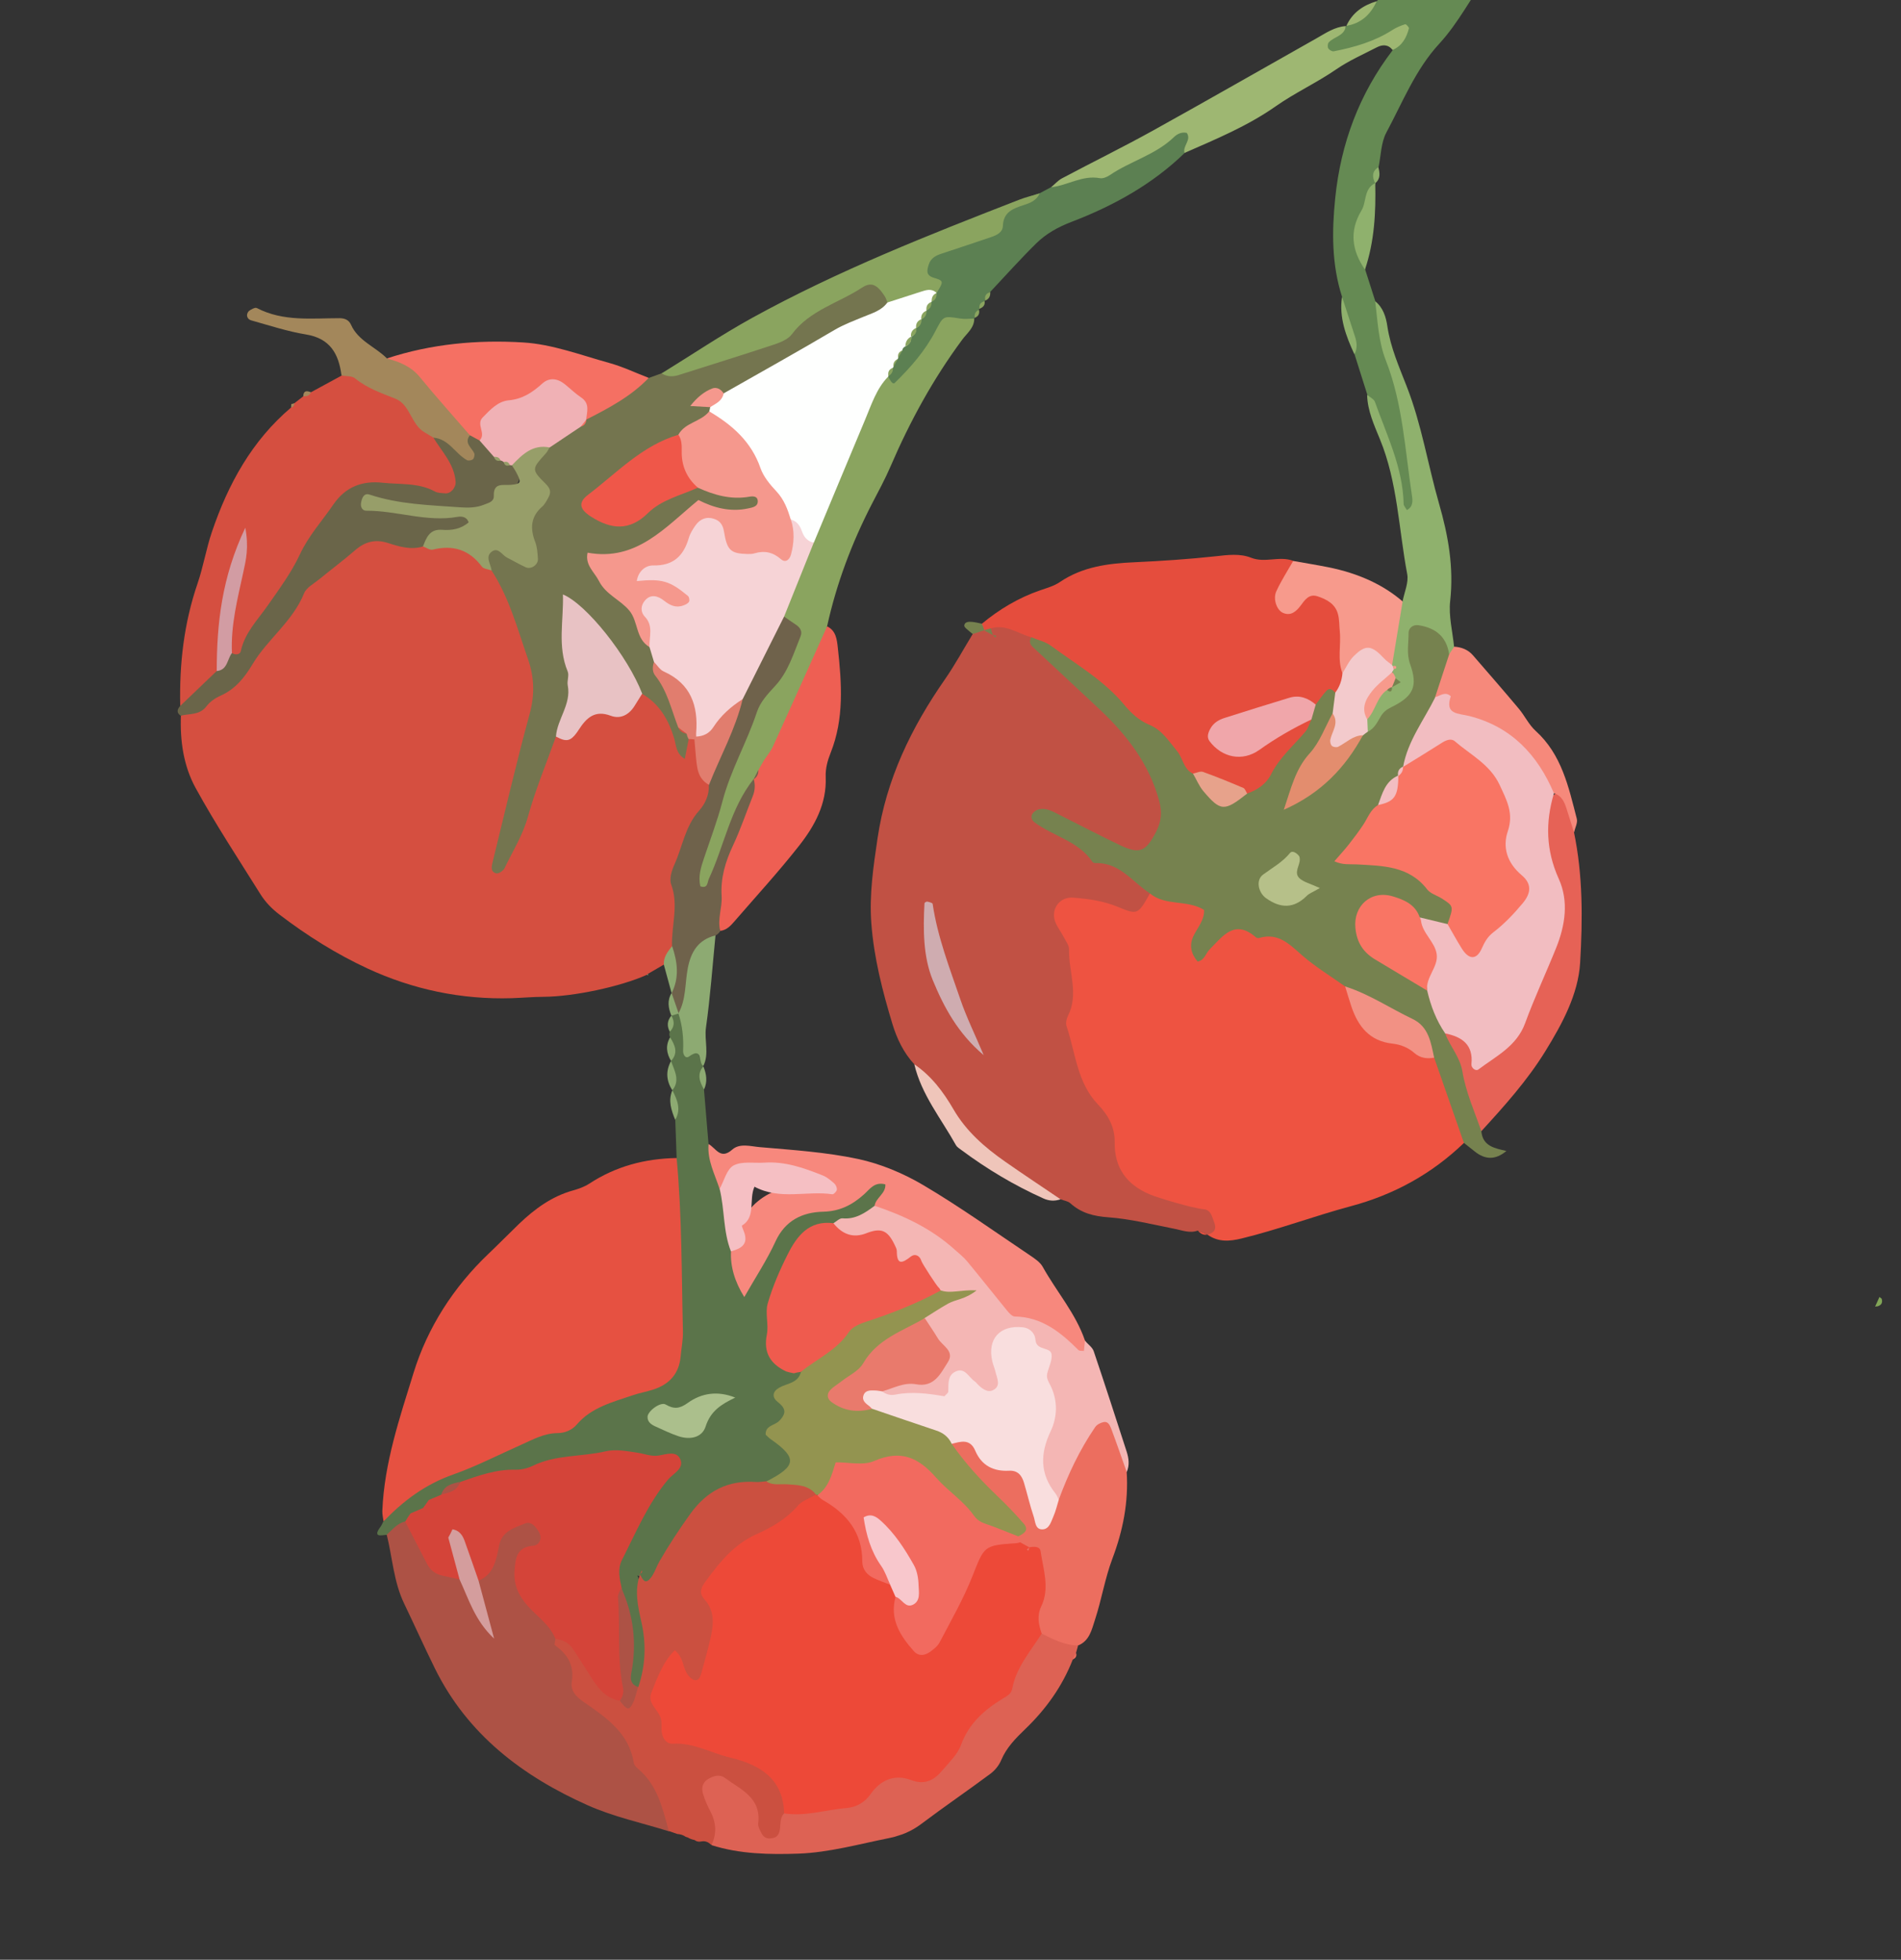<svg width="163" height="168" viewBox="0 0 163 168" fill="none" xmlns="http://www.w3.org/2000/svg">
<rect x="0" y="0" width="163" height="168" fill="#333333" stroke="none"/>
<g clip-path="url(#clip0_2261_4879)">
<path d="M55.462 83.567C53.186 84.59 49.17 85.432 46.634 85.451C45.723 85.454 44.811 85.538 43.895 85.569C39.558 85.702 35.386 84.822 31.495 83.015C28.842 81.784 26.326 80.207 23.974 78.411C23.309 77.906 22.748 77.327 22.321 76.639C20.438 73.626 18.475 70.652 16.769 67.542C15.742 65.671 15.427 63.511 15.512 61.344C19.501 58.466 22.399 54.649 25.37 50.768C27.928 47.421 31.331 44.428 36.343 46.26C38.758 46.031 40.883 46.572 42.446 48.567C45.55 53.094 47.361 57.854 45.647 63.466C44.755 66.38 43.846 69.307 43.344 72.834C44.608 70.324 44.998 67.98 45.857 65.82C46.27 64.783 46.522 63.663 47.504 62.959C49.656 60.796 52.742 60.547 55.279 59.166C57.253 59.614 57.711 61.299 58.296 62.876C58.448 63.29 58.395 64.004 59.079 63.229C59.349 63.17 59.601 63.203 59.834 63.343C60.7 64.501 60.501 66.04 61.242 67.246C61.317 67.543 61.43 67.917 61.278 68.133C58.527 72.031 58.479 76.56 58.202 81.041C57.935 81.717 57.606 82.345 56.919 82.692C56.467 82.958 56.014 83.217 55.562 83.482L55.46 83.561L55.462 83.567Z" fill="#D54F40"/>
<path d="M78.397 91.238C77.476 90.244 76.903 89.039 76.52 87.78C75.664 84.955 74.931 82.097 74.711 79.143C74.527 76.7 74.885 74.299 75.243 71.871C75.994 66.794 78.133 62.388 81.014 58.248C81.882 56.998 82.612 55.651 83.404 54.352C83.386 54.109 83.499 53.959 83.738 53.909C83.927 53.849 84.121 53.827 84.325 53.856C84.518 53.915 84.683 54.01 84.829 54.151C84.871 53.949 84.916 53.754 84.979 53.553C85.157 53.395 85.362 53.303 85.593 53.249C86.824 53.238 87.921 53.544 88.778 54.484C90.729 56.557 92.847 58.462 94.912 60.41C97.237 62.605 99.144 65.067 99.978 68.241C100.456 70.073 100.157 71.718 98.679 72.948C97.328 74.071 95.982 73.261 94.699 72.645C93.321 71.985 91.985 71.246 90.582 70.635C92.474 71.874 94.352 73.111 96.402 74.112C97.453 74.628 98.594 75.263 98.913 76.616C98.776 78.578 97.573 78.929 95.929 78.569C95.137 78.4 94.374 78.088 93.562 77.985C92.205 77.808 91.224 78.055 91.842 79.756C92.733 82.207 92.904 84.694 92.469 87.255C92.256 88.496 92.718 89.67 93.126 90.82C94.192 93.86 96.152 96.466 97.062 99.649C97.671 101.782 100.076 102.803 102.468 103.005C103.721 103.107 104.65 103.642 104.718 105.008C104.752 105.722 104.359 106.149 103.548 105.838L103.532 105.83C103.253 105.732 102.984 105.603 102.712 105.489C101.998 105.75 101.341 105.458 100.655 105.328C98.787 104.959 96.928 104.494 95.039 104.354C93.769 104.263 92.71 103.992 91.777 103.15C91.569 102.962 91.228 102.923 90.944 102.813C84.978 100.891 81.417 96.362 78.405 91.242L78.397 91.238Z" fill="#C15144"/>
<path d="M103.542 105.84C104.132 105.672 104.348 105.361 104.091 104.726C103.899 104.25 103.831 103.722 103.193 103.658C102.188 103.557 99.28 102.683 98.566 102.381C96.587 101.538 95.546 100.087 95.578 97.924C95.596 96.617 95.031 95.604 94.145 94.68C92.356 92.817 92.222 90.258 91.452 87.975C91.37 87.72 91.437 87.343 91.57 87.086C92.53 85.203 91.617 83.288 91.666 81.388C91.672 81.03 91.372 80.657 91.191 80.299C90.96 79.85 90.629 79.446 90.465 78.975C90.097 77.906 90.875 76.859 92.018 76.95C93.332 77.052 94.622 77.23 95.877 77.754C97.555 78.452 97.582 78.39 98.602 76.588C99.305 76.31 100.003 76.522 100.699 76.642C103.906 77.192 104.013 77.359 103.229 80.548C105.59 78.894 108.626 78.675 110.882 80.361C112.652 81.68 114.583 82.853 116.014 84.602C116.824 86.905 118.18 88.544 120.714 89.149C121.832 89.415 122.964 89.979 123.795 90.92C124.847 93.16 126.133 95.337 125.523 97.98C122.757 100.635 119.547 102.406 115.815 103.405C112.677 104.247 109.619 105.4 106.451 106.171C105.412 106.423 104.454 106.488 103.544 105.846L103.542 105.84Z" fill="#EE5341"/>
<path d="M32.885 130.424C32.848 130.121 32.771 129.817 32.783 129.518C32.946 125.415 34.273 121.53 35.46 117.689C36.655 113.813 38.883 110.337 41.897 107.469C42.782 106.629 43.635 105.753 44.512 104.909C45.849 103.636 47.309 102.559 49.125 102.052C49.612 101.917 50.105 101.739 50.522 101.472C52.801 99.978 55.306 99.318 58.008 99.272C58.234 99.475 58.545 99.671 58.592 99.965C59.472 105.612 59.762 111.28 58.904 116.947C58.672 118.463 57.485 119.473 56.062 119.888C52.137 121.036 48.858 123.6 44.923 124.758C40.636 126.014 36.879 128.483 32.883 130.418L32.885 130.424Z" fill="#E65141"/>
<path d="M125.521 97.974C124.668 95.537 123.817 93.106 122.97 90.668C121.314 87.522 117.554 87.007 115.338 84.564C114.104 83.684 112.79 82.89 111.647 81.894C110.558 80.941 109.594 79.921 107.966 80.408C107.881 80.435 107.744 80.405 107.678 80.346C105.853 78.75 104.832 80.277 103.723 81.382C103.382 81.719 103.302 82.308 102.69 82.43C102.121 81.761 101.944 81.019 102.352 80.198C102.706 79.481 103.286 78.86 103.24 78.002C101.784 77.1 99.93 77.699 98.594 76.584C97.105 75.618 96.015 73.928 93.949 73.991C93.856 73.994 93.717 73.958 93.674 73.885C92.461 72.086 90.296 71.692 88.689 70.482C88.441 70.293 88.338 69.971 88.581 69.685C88.704 69.545 88.9 69.422 89.08 69.377C89.724 69.232 90.268 69.568 90.81 69.837C92.543 70.705 94.259 71.605 96.009 72.441C97.718 73.255 98.244 73.013 99.128 71.309C99.575 70.442 99.656 69.625 99.397 68.668C98.544 65.5 96.643 63.036 94.319 60.841C92.397 59.028 90.451 57.242 88.526 55.437C88.284 55.205 88.24 54.918 88.433 54.621C90.249 53.86 91.385 55.274 92.459 56.158C96.121 59.179 100.358 61.627 102.814 65.932C103.792 67.102 104.395 69.156 106.559 67.511C108.69 65.891 109.981 63.533 111.761 61.609C112.001 61.103 112.212 60.586 112.462 60.09C113.048 59.427 113.31 57.981 114.668 59.164C114.962 59.875 114.87 60.595 114.71 61.31C114.015 63.645 112.219 65.453 111.271 68.111C113.573 66.502 114.916 64.577 116.421 62.802C116.582 62.569 116.766 62.349 116.946 62.138C117.614 61.394 118.09 60.471 119.03 59.989C120.31 59.338 120.555 58.341 120.269 56.964C119.967 55.538 119.442 53.687 121.403 53.127C123.432 52.552 124.114 54.286 124.685 55.84C125.001 57.376 123.908 58.53 123.609 59.9C123.02 61.772 122.004 63.438 121.13 65.173C121.013 65.418 120.879 65.649 120.739 65.881C120.613 66.116 120.463 66.338 120.313 66.561C120.168 66.781 120.002 66.996 119.832 67.198C119.213 67.905 118.809 68.739 118.407 69.578C117.676 71.026 116.781 72.358 115.363 73.589C119.009 72.974 121.768 74.365 124.252 76.576C125.443 77.637 125.425 78.608 124.147 79.56C123.205 79.928 122.42 79.529 121.646 79.059C120.27 78.258 118.696 76.313 117.373 78.554C116.232 80.481 118.118 81.555 119.674 82.392C120.912 83.056 122.171 83.7 122.984 84.922C123.446 86.136 123.959 87.32 124.636 88.431C126.153 91.079 127.273 93.826 127.016 96.966C127.128 98.259 128.156 98.433 129.163 98.667C128.238 99.446 127.35 99.435 126.445 98.705C126.137 98.454 125.825 98.212 125.519 97.968L125.521 97.974Z" fill="#76824F"/>
<path d="M114.487 59.376C114.28 59.147 114.03 58.912 113.748 59.203C113.402 59.569 113.124 59.999 112.816 60.4C110.135 60.928 107.336 61.133 104.902 63.064C106.402 64.295 107.492 63.591 108.603 62.894C109.77 62.158 110.861 61.125 112.443 61.686C112.277 62.028 112.171 62.43 111.933 62.714C110.922 63.916 109.706 64.936 108.978 66.395C108.591 67.177 107.815 67.727 106.938 68.027C105.132 68.168 103.757 67.119 102.296 66.326C101.475 65.938 101.436 64.998 100.924 64.383C100.217 63.536 99.643 62.58 98.547 62.132C97.697 61.78 97.008 61.155 96.428 60.455C94.665 58.316 92.279 56.959 90.093 55.345C89.62 54.999 88.994 54.864 88.437 54.633C87.291 54.322 86.257 53.479 84.953 53.869C84.818 54.161 84.612 54.207 84.353 54.028L84.397 54.04C84.146 53.987 84.034 53.888 84.052 53.735C84.076 53.58 84.115 53.493 84.188 53.47C85.689 52.226 87.339 51.242 89.194 50.602C89.768 50.405 90.384 50.235 90.879 49.895C92.825 48.576 95.01 48.3 97.278 48.198C99.605 48.091 101.936 47.936 104.256 47.684C105.286 47.569 106.316 47.434 107.275 47.812C108.474 48.287 109.712 47.63 110.882 48.08C111.607 49.13 110.177 49.943 110.566 50.951C114.494 50.125 115.56 51.005 115.662 55.184C115.682 56.002 115.747 56.813 115.729 57.637C115.622 58.436 115.377 59.138 114.495 59.38L114.487 59.376Z" fill="#E54D3D"/>
<path d="M32.885 130.424C34.586 128.653 36.451 127.252 38.856 126.403C40.832 125.704 42.743 124.717 44.687 123.854C45.709 123.4 46.649 122.858 47.821 122.852C48.429 122.845 49.036 122.604 49.452 122.122C50.715 120.639 52.514 120.204 54.237 119.613C54.811 119.416 55.421 119.309 55.999 119.124C57.38 118.682 58.23 117.773 58.361 116.276C58.424 115.571 58.572 114.86 58.557 114.161C58.438 109.196 58.479 104.226 58.018 99.283C57.977 98.189 57.936 97.096 57.901 96C58.267 95.112 57.358 94.343 57.659 93.462L57.663 93.474C58.199 92.612 57.122 91.823 57.545 90.963L57.541 90.951C57.917 90.261 57.252 89.608 57.456 88.926C57.38 88.769 57.37 88.612 57.432 88.451C57.625 88.007 57.367 87.512 57.566 87.066C57.666 86.96 57.759 86.85 57.853 86.747C58.148 86.746 58.403 86.852 58.623 87.057C58.927 88.596 59.757 89.934 60.307 91.381L60.305 91.415C59.836 92.088 60.545 92.734 60.363 93.402C60.494 94.963 60.624 96.525 60.754 98.086C61.083 99.43 62.243 100.393 62.485 101.778C62.98 103.411 62.926 105.131 63.242 106.788C63.341 107.581 63.224 108.41 63.769 109.402C64.514 108.775 64.828 107.93 65.134 107.169C66.111 104.77 67.883 103.453 70.4 103.144C71.658 102.99 72.733 102.553 73.718 101.775C74.43 101.212 75.407 100.409 76.133 101.19C77.023 102.147 75.917 102.99 75.324 103.776C74.375 104.837 73.109 105.155 71.771 105.315C67.396 106.922 65.287 112.452 67.437 116.721C67.773 116.955 68.133 117.155 68.484 117.372C68.726 117.543 68.861 117.775 68.893 118.066C67.823 120.132 66.745 122.066 68.017 124.597C68.81 126.174 67.42 127.115 65.952 127.598C61.708 127.52 59.438 130.13 57.626 133.526C57.072 134.562 56.901 136.421 54.869 135.79C54.549 135.63 55.198 135.161 54.649 135.062C54.756 135.289 54.836 135.518 54.806 135.783C55.72 138.831 57.275 141.888 54.638 144.864C53.134 144.648 53.364 143.46 53.445 142.516C53.621 140.447 53.308 138.482 52.599 136.556C51.767 133.515 53.832 131.352 54.929 128.889C55.386 127.864 56.242 127.081 56.87 125.666C50.952 124.42 45.595 126.609 40.122 127.614C39.495 127.814 38.87 128.021 38.318 128.392C38.015 128.596 37.693 128.786 37.378 128.974C37.092 129.173 36.799 129.367 36.518 129.578C36.248 129.785 35.965 129.969 35.676 130.156C35.501 130.299 35.321 130.43 35.152 130.571C34.988 130.731 34.821 130.878 34.647 131.028C34.193 131.327 33.824 131.895 33.145 131.575C32.648 131.613 31.953 131.809 32.61 130.908C32.719 130.766 32.784 130.591 32.867 130.43L32.885 130.424Z" fill="#5B744A"/>
<path d="M47.67 63.141C46.852 65.428 45.915 67.68 45.266 70.013C44.82 71.618 43.959 72.973 43.262 74.423C43.158 74.644 42.755 74.914 42.56 74.869C42.038 74.748 42.143 74.278 42.244 73.883C43.286 69.654 44.264 65.411 45.41 61.215C45.861 59.561 45.819 58.066 45.263 56.473C44.365 53.896 43.664 51.243 42.155 48.915C41.52 48.441 41.113 47.753 41.636 47.103C42.612 45.898 43.655 47.336 44.968 47.204C44.408 44.801 46.757 42.709 45.401 40.104C44.963 39.258 46.075 38.541 46.765 37.951C47.552 37.371 48.378 36.852 49.155 36.261C49.366 36.08 49.588 35.915 49.814 35.742C50.031 35.559 50.253 35.394 50.481 35.227C52.089 34.089 53.753 33.041 55.633 32.399C56.001 32.268 56.366 32.131 56.733 32C61.294 30.113 66.315 29.245 70.152 25.745C71.025 24.949 72.263 24.52 73.401 24.096C74.85 23.552 76.024 23.74 76.412 25.52C76.463 26.604 75.785 27.21 74.92 27.587C70.908 29.326 67.294 31.803 63.409 33.749C62.82 34.508 61.213 33.258 61.089 34.947C61.122 35.218 61.081 35.466 60.977 35.707C60.377 36.724 59.285 37.127 58.404 37.791C56.286 38.824 54.398 40.219 52.55 41.655C51.958 42.112 50.896 42.566 51.577 43.542C52.159 44.375 53.184 44.329 54.092 43.938C55.31 43.408 56.274 42.436 57.528 41.954C58.294 41.663 59.062 41.403 59.887 41.361C61.303 41.425 62.678 41.823 64.106 41.863C64.837 41.884 65.589 42.12 65.529 43.065C65.484 43.763 64.769 44.314 64.284 44.16C59.951 42.756 57.501 46.524 54.136 47.747C53.385 48.021 52.572 48.08 51.569 48.528C53.205 50.815 55.378 52.575 56.242 55.196C56.446 55.58 56.584 55.992 56.68 56.417C56.936 58.247 58.218 59.695 58.583 61.489C58.742 61.861 58.902 62.233 59.061 62.605C59.157 62.862 59.153 63.125 59.047 63.38C58.95 63.874 58.853 64.368 58.717 65.055C57.941 64.599 57.979 63.856 57.802 63.282C57.322 61.698 56.541 60.345 55.072 59.487C52.915 57.5 51.976 54.481 49.163 52.711C48.793 54.237 49.19 55.667 49.342 57.107C49.575 59.326 49.681 61.546 47.685 63.17L47.67 63.141Z" fill="#74754F"/>
<path d="M33.156 131.565C33.642 131.135 34.048 130.602 34.723 130.427C36.831 131.671 37.506 134.453 39.968 135.316C40.879 136.822 41.026 138.727 42.195 139.949C41.489 138.813 40.696 137.571 40.558 136.026C41.193 134.32 41.822 132.577 42.945 131.138C43.717 130.153 44.925 129.485 46.141 130.478C47.358 131.471 46.697 132.426 45.806 133.288C44.495 134.559 44.885 135.863 45.832 137.103C46.635 138.147 47.659 139.02 48.242 140.236C49.672 145.043 54.215 147.756 56.255 152.167C56.976 153.728 58.187 155.104 57.354 156.987C55.029 156.261 52.611 155.747 50.405 154.762C44.797 152.263 40.061 148.673 37.27 142.986C36.371 141.161 35.535 139.302 34.653 137.465C33.753 135.593 33.649 133.527 33.16 131.557L33.156 131.565Z" fill="#AD5245"/>
<path d="M26.657 33.629C27.538 33.153 28.41 32.673 29.291 32.197C31.887 31.823 33.786 33.167 35.41 34.888C36.221 35.749 37.023 36.639 37.859 37.492C38.507 38.157 39.041 38.905 39.346 39.793C40.12 42.068 39.21 43.123 36.814 42.742C30.223 41.698 29.817 41.834 26.582 47.617C25.033 50.386 23.023 52.846 21.462 55.599C21.11 56.221 20.686 56.886 19.79 56.308C18.631 53.103 20.249 50.172 20.641 47.558C19.405 50.616 19.479 54.328 18.889 57.937C17.966 59.098 17.213 60.478 15.455 60.538C15.368 56.95 15.767 53.436 16.94 50.016C17.436 48.569 17.68 47.043 18.17 45.598C19.562 41.498 21.593 37.783 24.966 34.928C25.002 34.769 25.093 34.652 25.235 34.573C25.492 34.37 25.749 34.167 26.008 33.971C26.182 33.781 26.4 33.664 26.657 33.629Z" fill="#D54F40"/>
<path d="M57.35 156.995C56.82 155.025 56.37 153.009 54.688 151.608C54.534 151.483 54.367 151.295 54.343 151.115C53.926 148.532 51.96 147.229 50.037 145.892C49.41 145.462 48.901 144.961 49.03 144.149C49.251 142.763 48.663 141.805 47.58 141.038C47.501 140.982 47.606 140.68 47.631 140.485C49.172 139.811 49.753 141.081 50.425 141.966C51.262 143.073 51.976 144.28 53.071 145.164C53.967 146.038 54.213 144.899 54.732 144.613C55.352 142.778 55.425 140.95 54.992 139.03C54.693 137.717 54.375 136.323 54.889 134.951L54.857 134.935C55.045 135.25 55.236 135.826 55.661 135.415C56.072 135.022 56.242 134.378 56.543 133.852C57.344 132.456 58.225 131.121 59.166 129.808C60.599 127.807 62.395 126.877 64.815 127.042C65.116 127.06 65.419 127.003 65.721 126.981C67.202 127.252 69.172 125.589 70.097 128.083C68.917 130.265 66.733 131.238 64.773 132.469C62.492 133.895 60.657 135.455 61.717 138.603C62.109 139.766 61.556 141.015 61.227 142.187C60.426 145.052 60.061 145.169 57.705 143.34C56.335 146.501 57.014 148.162 60.009 149.055C61.374 149.464 62.739 149.873 64.062 150.382C66.32 151.256 67.911 152.666 67.732 155.359C67.638 156.469 67.722 157.803 66.287 158.054C64.75 158.324 64.596 156.918 64.186 155.909C63.719 154.764 63.217 153.657 61.645 153.542C60.855 155.016 63.274 156.938 61.031 158.145L60.95 158.124C60.715 157.891 60.443 157.797 60.115 157.861C59.908 157.907 59.713 157.862 59.551 157.733C59.345 157.698 59.154 157.625 58.972 157.516L58.801 157.463C58.584 157.311 58.345 157.233 58.078 157.218C57.845 157.138 57.612 157.059 57.376 156.973L57.35 156.995Z" fill="#CB5040"/>
<path d="M115.072 25.44C114.177 22.661 114.197 19.811 114.489 16.968C114.968 12.3 116.544 8.041 119.423 4.29C119.527 3.881 119.544 3.433 118.98 3.472C118.181 3.533 117.442 3.864 116.714 4.21C115.586 4.752 114.122 5.857 113.369 4.214C112.682 2.716 115.069 3.301 115.415 2.245L115.448 2.221C116.293 1.488 117.29 0.954 118.046 0.109C119.765 -1.688 121.978 -2.778 124.019 -4.115C124.624 -4.509 125.327 -4.66 126.073 -4.57C126.68 -4.496 126.992 -4.214 126.829 -3.571C126.75 -3.271 126.722 -2.94 127.064 -2.835C127.408 -2.724 128.013 -2.803 127.594 -2.226C126.16 -0.252 125.066 1.949 123.393 3.765C121.362 5.97 120.265 8.769 118.869 11.368C118.412 12.226 118.411 13.333 118.204 14.324C117.751 14.71 118.029 15.245 117.935 15.705L117.941 15.703C117.043 18.096 116.705 20.565 117.058 23.114C117.346 24.015 117.634 24.916 117.922 25.816C119.172 30.983 121.5 35.873 121.775 41.285C121.803 41.792 121.879 42.304 121.762 42.798C121.6 43.446 121.569 44.375 120.621 44.242C119.933 44.147 119.947 43.351 119.912 42.759C119.727 39.578 118.562 36.691 117.245 33.853C116.876 32.697 116.512 31.539 116.148 30.381C116.305 28.627 114.98 27.186 115.086 25.442L115.072 25.44Z" fill="#658A53"/>
<path d="M83.538 27.313C83.538 28.111 82.912 28.566 82.505 29.119C80.018 32.476 78.027 36.111 76.376 39.945C75.9 41.056 75.317 42.128 74.756 43.206C73.034 46.547 71.721 50.032 70.916 53.703C70.404 58.038 68.165 61.672 66.18 65.405C66.026 65.636 65.855 65.858 65.685 66.08C65.609 66.198 65.531 66.31 65.454 66.429C65.324 66.671 65.18 66.912 65.041 67.151C64.981 67.277 64.905 67.396 64.845 67.522C63.531 69.726 62.998 72.278 61.785 74.523C61.347 75.334 61.333 76.948 59.976 76.416C58.88 75.989 59.384 74.607 59.634 73.648C60.361 70.888 61.325 68.198 62.318 65.534C63.383 62.678 64.461 59.818 66.482 57.414C67.489 56.221 68.058 54.751 66.978 53.198C66.686 50.562 68.24 48.522 69.195 46.285C70.607 42.501 72.21 38.789 73.715 35.041C74.167 33.918 74.59 32.763 75.773 32.143C77.587 31.543 78.501 29.956 79.251 28.462C80.348 26.274 81.596 25.814 83.536 27.307L83.538 27.313Z" fill="#8AA45F"/>
<path d="M61.701 101.928C61.296 100.662 60.63 99.46 60.757 98.072C61.385 98.421 61.774 99.45 62.787 98.549C63.429 97.975 64.382 98.274 65.147 98.338C67.969 98.583 70.817 98.765 73.574 99.353C75.518 99.77 77.462 100.584 79.175 101.599C82.308 103.448 85.276 105.577 88.298 107.603C88.708 107.88 89.183 108.191 89.409 108.602C90.591 110.726 92.231 112.582 93.032 114.922C93.788 116.256 93.369 116.94 92.049 116.061C88.818 113.928 84.782 112.925 82.666 109.162C81.656 107.365 79.716 106.416 77.901 105.461C76.837 104.902 75.603 104.545 74.993 103.352C75.109 102.665 75.968 102.309 75.913 101.529C74.975 101.279 74.578 101.949 74.082 102.389C73.081 103.286 72.018 103.841 70.567 103.875C68.823 103.917 67.333 104.608 66.501 106.41C65.754 108.037 64.753 109.544 63.818 111.191C62.991 109.864 62.612 108.552 62.68 107.256C62.742 107.176 62.838 107.098 62.857 107.011C63.487 103.443 65.715 101.615 69.541 101.527C66.132 99.908 64.877 99.967 61.715 101.91L61.701 101.928Z" fill="#F7887D"/>
<path d="M61.008 158.159C61.483 157.169 61.402 156.202 60.895 155.245C60.658 154.797 60.453 154.326 60.302 153.851C60.138 153.34 60.179 152.838 60.706 152.515C61.16 152.235 61.705 152.075 62.146 152.403C63.491 153.402 65.287 154.088 65.011 156.309C64.978 156.582 65.164 156.891 65.298 157.163C65.436 157.448 65.692 157.621 66.028 157.601C66.343 157.58 66.631 157.495 66.776 157.173C67.016 156.621 66.763 155.937 67.238 155.45C68.227 154.557 69.493 154.615 70.684 154.482C72.038 154.331 73.272 153.996 74.286 153.035C74.805 152.54 75.413 151.964 76.105 151.991C82.198 152.229 82.897 146.13 86.342 143.272C87.44 142.364 87.669 140.54 89.115 139.756C90.458 139.595 91.572 140.037 92.436 141.082C92.375 141.289 92.32 141.494 92.259 141.702C92.244 141.928 92.151 142.119 91.983 142.266C91.08 144.58 89.672 146.533 87.881 148.252C87.086 149.016 86.3 149.811 85.851 150.88C85.665 151.328 85.311 151.77 84.919 152.057C82.964 153.513 80.953 154.881 79.007 156.348C78.165 156.986 77.235 157.371 76.245 157.567C73.667 158.082 71.082 158.808 68.483 158.902C66.009 158.988 63.447 158.949 61.006 158.173L61.008 158.159Z" fill="#DD6254"/>
<path d="M74.983 103.362C77.49 104.197 79.852 105.313 81.841 107.105C82.216 107.441 82.618 107.755 82.935 108.137C84.082 109.521 85.192 110.936 86.334 112.328C86.511 112.546 86.776 112.851 87.007 112.858C89.332 112.892 90.948 114.213 92.475 115.737C92.564 115.829 92.779 115.787 92.94 115.809C92.968 115.519 92.996 115.228 93.03 114.936C93.287 115.236 93.663 115.491 93.781 115.836C94.746 118.686 95.67 121.556 96.6 124.425C96.787 125.009 96.869 125.6 96.609 126.192C95.275 125.881 95.476 124.348 94.542 123.607C92.271 124.561 92.95 127.711 90.796 128.735C88.393 127.431 88.421 125.169 89.115 123.143C89.838 121.04 89.265 119.104 89.159 117.113C89.094 115.926 88.225 114.863 86.995 114.981C85.524 115.122 85.966 116.463 86.076 117.434C86.281 119.294 85.819 120.387 83.738 119.396C82.844 118.971 82.416 119.436 81.655 119.74C79.653 120.548 77.463 120.892 75.51 119.337C75.934 118.397 76.828 118.171 77.698 118.02C79.998 117.62 80.99 116.673 79.366 114.449C79.07 114.047 79.024 113.525 79.071 113.021C79.337 112.05 79.971 111.472 80.955 111.278C81.036 111.259 81.285 111.347 81.176 111.174C81.109 111.068 80.802 111.092 80.602 111.035C79.791 110.658 79.075 110.055 78.344 109.678C76.501 108.738 75.817 105.698 72.814 106.731C72.023 107.005 71.26 105.981 71.453 104.866C71.714 104.716 71.988 104.42 72.236 104.441C73.35 104.548 74.167 103.978 74.981 103.376L74.983 103.362Z" fill="#F4B6B4"/>
<path d="M90.782 128.566C91.589 126.369 92.586 124.266 93.907 122.335C94.053 122.12 94.37 121.959 94.635 121.907C95 121.831 95.163 122.175 95.269 122.443C95.733 123.683 96.168 124.939 96.607 126.186C96.772 128.756 96.293 131.203 95.381 133.614C94.742 135.307 94.454 137.136 93.886 138.861C93.613 139.686 93.425 140.671 92.43 141.063C91.287 141.033 90.303 140.536 89.311 140.035C88.172 139.387 88.459 138.356 88.629 137.376C88.866 135.979 89.015 134.597 88.308 133.287C88.114 133.121 87.924 132.947 87.72 132.791C87.513 132.629 87.338 132.437 87.195 132.221C87.089 131.973 87.028 131.718 86.99 131.454C86.345 129.541 84.52 128.596 83.389 127.093C82.592 126.026 81.159 125.257 81.633 123.55C82.115 123.107 82.879 122.789 83.259 123.224C84.982 125.195 88.412 125.225 89.039 128.465C89.355 130.081 90.174 128.74 90.776 128.567L90.782 128.566Z" fill="#EC6E5F"/>
<path d="M65.473 65.229C65.747 64.806 66.085 64.416 66.289 63.962C67.846 60.547 69.379 57.119 70.92 53.695C71.689 54.066 71.757 54.822 71.837 55.514C72.172 58.553 72.395 61.6 71.221 64.538C70.954 65.213 70.768 65.89 70.8 66.618C70.891 68.895 69.86 70.788 68.54 72.471C66.787 74.708 64.856 76.808 62.995 78.959C62.663 79.347 62.321 79.724 61.769 79.8C60.249 77.543 61.29 75.346 62.098 73.257C62.936 71.097 63.717 68.902 64.632 66.772L64.617 66.81C64.768 66.547 64.903 66.276 65.035 65.999L65.015 66.039C65.162 65.764 65.324 65.498 65.479 65.227L65.473 65.229Z" fill="#EE5F53"/>
<path d="M19.887 55.982C20.196 56.171 20.582 56.121 20.647 55.819C20.983 54.249 22.077 53.162 22.947 51.918C23.936 50.502 24.986 49.086 25.71 47.533C26.457 45.926 27.616 44.664 28.585 43.247C29.647 41.701 31.102 41.195 32.804 41.382C34.306 41.546 35.884 41.363 37.291 42.134C37.541 42.268 37.883 42.267 38.179 42.292C38.656 42.335 39.105 41.788 39.067 41.291C38.95 39.772 37.898 38.727 37.165 37.526C37.989 36.431 39.297 38.971 40.027 37.141C40.443 36.995 40.813 37.104 41.181 37.288C41.746 37.651 42.168 38.173 42.661 38.626C42.873 38.786 43.073 38.95 43.285 39.11C43.402 39.181 43.508 39.261 43.624 39.331C43.863 39.469 44.087 39.625 44.307 39.79C44.417 39.882 44.515 39.978 44.619 40.072C44.88 41.853 42.652 43.947 40.381 43.956C37.971 43.969 35.575 43.776 33.183 43.427C35.553 43.81 37.941 43.918 40.319 44.096C40.525 44.111 40.662 44.289 40.836 44.622C39.985 46.638 37.593 45.766 36.245 46.855C35.208 47.159 34.226 46.856 33.262 46.547C32.18 46.203 31.3 46.43 30.455 47.163C29.462 48.024 28.406 48.811 27.386 49.647C26.918 50.031 26.267 50.367 26.067 50.873C25.096 53.27 22.951 54.781 21.663 56.923C20.968 58.084 20.18 59.08 18.899 59.644C18.452 59.841 17.991 60.163 17.7 60.551C17.108 61.324 16.252 61.161 15.488 61.352C15.135 61.109 15.181 60.833 15.429 60.539C16.476 59.534 17.518 58.536 18.567 57.537C19.081 57.091 18.838 55.995 19.871 55.993L19.887 55.982Z" fill="#6A6549"/>
<path d="M83.538 27.313C83.136 27.314 82.731 27.37 82.336 27.308C80.872 27.072 80.896 27.064 80.214 28.369C79.33 30.074 78.076 31.501 76.716 32.828C76.526 33.009 76.285 32.529 76.151 32.277C76.12 32.18 76.099 32.073 76.068 31.975C76.089 31.767 76.138 31.564 76.209 31.367C76.246 31.274 76.29 31.18 76.332 31.079C76.413 30.892 76.5 30.704 76.597 30.525C76.641 30.431 76.694 30.346 76.738 30.252C76.827 30.069 76.94 29.899 77.073 29.749C77.196 29.589 77.333 29.451 77.487 29.322C77.616 29.18 77.751 29.036 77.872 28.89C77.87 28.884 78.044 28.654 78.036 28.65C78.127 28.473 78.228 28.307 78.321 28.136C78.321 28.136 78.466 27.875 78.458 27.871C78.539 27.684 78.632 27.514 78.729 27.335C78.729 27.335 78.872 27.068 78.864 27.064C78.945 26.877 79.04 26.692 79.137 26.514C79.181 26.419 79.233 26.329 79.276 26.235C79.357 26.048 79.45 25.857 79.54 25.674C79.575 25.576 79.619 25.481 79.648 25.384C79.681 25.173 79.696 24.967 79.66 24.75C79.599 24.642 79.559 24.541 79.504 24.431C78.506 22.986 78.921 21.6 80.404 21.226C83.742 20.38 85.931 17.534 89.143 16.567C89.47 16.395 89.804 16.222 90.129 16.044C93.642 14.612 97.247 13.386 100.39 11.174C100.893 10.818 101.59 10.609 102.055 11.077C102.892 11.909 101.947 12.48 101.574 13.116C98.789 15.817 95.451 17.649 91.885 19.017C90.713 19.465 89.7 20.031 88.848 20.867C87.486 22.208 86.211 23.635 84.905 25.025C84.599 25.177 84.432 25.411 84.466 25.769L84.433 25.813C84.221 25.988 84.061 26.2 83.978 26.468L83.935 26.542C83.791 26.763 83.669 26.989 83.573 27.235L83.54 27.299L83.538 27.313Z" fill="#5C8052"/>
<path d="M41.116 37.758C40.841 37.612 40.564 37.459 40.289 37.312C37.32 35.766 35.735 32.718 33.18 30.725C36.985 29.475 40.948 29.113 44.882 29.358C47.359 29.511 49.795 30.436 52.223 31.109C53.385 31.428 54.493 31.959 55.625 32.395C54.097 33.99 52.179 34.999 50.246 35.98C47.946 33.274 44.351 33.485 42.177 36.46C41.846 36.915 41.885 37.667 41.114 37.752L41.116 37.758Z" fill="#F57063"/>
<path d="M117.231 33.851C117.455 34.047 117.801 34.205 117.893 34.451C118.908 37.312 120.286 40.07 120.353 43.194C120.355 43.368 120.529 43.534 120.629 43.723C121.186 43.451 121.129 42.893 121.067 42.49C120.472 38.596 120.289 34.623 118.829 30.898C118.185 29.26 118.133 27.526 117.91 25.82C118.6 26.364 118.843 27.185 118.958 27.966C119.231 29.804 119.978 31.47 120.634 33.165C121.897 36.403 122.431 39.834 123.382 43.145C124.179 45.908 124.666 48.63 124.344 51.523C124.203 52.802 124.55 54.14 124.68 55.446C124.882 55.891 124.826 56.157 124.254 56.086C124.036 54.566 123.079 53.819 121.633 53.597C121.147 53.524 120.78 53.843 120.779 54.239C120.782 55.13 120.583 56.018 120.908 56.927C121.587 58.823 121.207 59.689 119.311 60.617C118.916 60.81 118.635 61.021 118.423 61.364C118.105 61.881 117.866 62.454 117.264 62.733C116.906 62.493 116.779 62.138 116.76 61.721C116.946 60.709 117.391 59.836 118.183 59.167C118.422 58.97 118.776 59.259 119.004 58.985C119.11 58.837 119.235 58.703 119.354 58.571C119.477 58.431 119.513 58.272 119.447 58.085C119.445 58.079 119.4 57.812 119.4 57.812C119.4 57.812 119.397 57.531 119.395 57.525C119.427 57.206 119.316 56.94 119.098 56.701C119.024 56.47 118.985 56.241 118.976 56.003C119.194 54.464 119.037 52.817 120.26 51.568C120.409 50.775 120.8 49.94 120.659 49.207C119.927 45.343 119.842 41.346 118.316 37.642C117.822 36.432 117.261 35.223 117.223 33.867L117.231 33.851Z" fill="#8FB16D"/>
<path d="M64.628 66.78C64.767 67.279 64.741 67.763 64.543 68.256C63.978 69.657 63.504 71.09 62.861 72.456C62.202 73.854 61.776 75.251 61.876 76.822C61.939 77.814 61.49 78.803 61.761 79.816C61.651 79.979 61.513 80.11 61.342 80.205C60.289 81.36 59.896 82.773 59.573 84.258C59.359 85.226 59.653 86.567 58.158 86.884L58.182 86.896C57.552 86.454 57.422 85.838 57.578 85.131L57.584 85.149C57.711 83.807 57.213 82.458 57.621 81.113C57.562 79.355 58.21 77.605 57.551 75.817C57.369 75.332 57.6 74.607 57.841 74.081C58.531 72.546 58.75 70.819 59.948 69.49C60.458 68.925 60.819 68.145 60.779 67.286C60.615 64.488 62.37 62.277 63.052 59.732C64.229 57.31 64.747 54.482 67.221 52.846C67.548 53.07 67.866 53.31 68.203 53.524C68.588 53.763 68.818 54.106 68.651 54.528C68.043 56.023 67.583 57.606 66.449 58.82C65.82 59.497 65.186 60.176 64.896 61.054C64.036 63.649 62.639 66.034 61.944 68.705C61.509 70.366 60.893 71.985 60.348 73.615C60.09 74.381 59.856 75.14 60.05 75.977C60.708 76.209 60.642 75.627 60.783 75.333C62.103 72.497 62.613 69.309 64.622 66.782L64.628 66.78Z" fill="#6F624B"/>
<path d="M89.145 16.573C88.882 17.201 88.318 17.408 87.74 17.593C86.858 17.875 86.034 18.192 85.995 19.351C85.974 19.935 85.456 20.161 84.979 20.326C83.553 20.816 82.119 21.281 80.695 21.757C80.202 21.914 79.781 22.17 79.624 22.709C79.481 23.204 79.369 23.609 80.102 23.824C80.937 24.067 80.91 24.149 80.31 25.106C78.941 25.564 77.674 26.552 76.094 25.931C76.013 25.742 75.961 25.537 75.848 25.372C75.206 24.39 74.704 24.142 73.915 24.655C71.905 25.982 69.429 26.586 67.892 28.66C67.563 29.101 66.895 29.361 66.332 29.549C63.627 30.447 60.904 31.284 58.19 32.152C57.685 32.313 57.192 32.303 56.729 32.008C59.319 30.416 61.851 28.707 64.513 27.239C71.842 23.206 79.615 20.143 87.394 17.12C87.961 16.898 88.561 16.76 89.147 16.579L89.145 16.573Z" fill="#8AA45F"/>
<path d="M127.018 96.972C126.429 95.276 125.688 93.629 125.39 91.839C125.187 90.616 124.33 89.696 123.903 88.572C124.613 87.983 125.408 88.265 125.799 88.797C127.669 91.372 128.857 89.423 129.496 88.024C131.665 83.313 134.764 78.761 132.262 73.055C131.472 71.256 131.511 69.05 133.761 67.801C134.708 68.792 135.007 69.998 134.956 71.329C135.731 75.032 135.706 78.815 135.487 82.534C135.324 85.235 133.958 87.758 132.505 90.114C130.955 92.629 128.996 94.811 127.012 96.974L127.018 96.972Z" fill="#E66256"/>
<path d="M101.576 13.122C101.369 12.517 102.187 12.014 101.761 11.393C101.313 11.294 100.943 11.479 100.651 11.761C99.077 13.277 96.921 13.812 95.158 15.013C94.916 15.177 94.567 15.323 94.302 15.273C92.799 14.996 91.539 15.902 90.125 16.052C90.433 15.799 90.706 15.477 91.049 15.294C93.646 13.913 96.291 12.618 98.86 11.193C103.555 8.592 108.212 5.916 112.895 3.278C113.685 2.831 114.447 2.299 115.399 2.236C115.277 3.093 114.392 3.135 113.933 3.631C113.839 3.734 113.816 4.017 113.889 4.141C113.966 4.277 114.215 4.426 114.36 4.399C116.141 4.052 117.866 3.554 119.418 2.554C119.746 2.342 120.121 2.195 120.492 2.077C120.559 2.055 120.832 2.343 120.807 2.432C120.599 3.23 120.227 3.932 119.407 4.282C119.023 3.794 118.538 3.808 118.054 4.057C116.885 4.659 115.662 5.197 114.584 5.938C112.907 7.091 111.042 7.949 109.393 9.106C106.956 10.818 104.247 11.932 101.56 13.114L101.576 13.122Z" fill="#9EB772"/>
<path d="M33.182 30.731C34.253 31.019 35.234 31.403 35.989 32.315C37.384 34.015 38.853 35.652 40.289 37.312C39.774 37.986 40.428 38.354 40.658 38.844C40.721 38.978 40.663 39.258 40.557 39.366C40.455 39.465 40.175 39.515 40.047 39.448C39.032 38.895 38.492 37.625 37.169 37.518C36.913 37.365 36.662 37.211 36.407 37.064C35.234 36.393 35.186 34.691 33.909 34.181C32.695 33.697 31.476 33.282 30.44 32.433C30.168 32.212 29.668 32.264 29.281 32.187C29.047 30.343 28.312 29.009 26.239 28.672C24.646 28.41 23.095 27.9 21.532 27.461C21.245 27.378 21.067 27.073 21.267 26.754C21.365 26.602 21.572 26.516 21.745 26.427C21.826 26.387 21.962 26.371 22.036 26.414C24.287 27.579 26.719 27.278 29.113 27.277C29.543 27.28 29.907 27.412 30.096 27.835C30.717 29.232 32.182 29.723 33.172 30.721L33.182 30.731Z" fill="#A3875B"/>
<path d="M120.269 51.551L119.365 57.011C117.818 56.453 116.441 56.947 115.108 57.709C114.654 56.539 115 55.315 114.879 54.12C114.829 53.626 114.851 53.109 114.72 52.635C114.488 51.763 113.755 51.38 112.975 51.12C112.246 50.877 111.89 51.42 111.524 51.913C111.142 52.417 110.685 52.832 110.007 52.539C109.469 52.302 109.133 51.336 109.44 50.681C109.851 49.785 110.395 48.947 110.884 48.087C111.88 48.264 112.884 48.426 113.88 48.624C116.478 49.144 118.609 50.124 120.273 51.564L120.269 51.551Z" fill="#F79A8C"/>
<path d="M134.958 71.335C134.744 70.666 134.53 69.996 134.322 69.325C134.133 68.735 133.899 68.192 133.235 68.002C130.778 66.065 129.462 62.683 125.909 62.142C124.442 61.92 123.701 60.923 123.051 59.77C123.456 58.541 123.859 57.305 124.264 56.075C124.404 55.863 124.544 55.651 124.69 55.436C125.32 55.476 125.879 55.693 126.293 56.171C127.608 57.682 128.925 59.2 130.213 60.733C130.731 61.345 131.087 62.123 131.672 62.654C133.91 64.681 134.498 67.465 135.202 70.191C135.291 70.531 135.055 70.948 134.978 71.335L134.958 71.335Z" fill="#F6897B"/>
<path d="M78.397 91.237C79.852 92.221 80.893 93.612 81.746 95.083C82.852 96.99 84.435 98.355 86.182 99.58C87.754 100.68 89.352 101.732 90.936 102.808C90.435 102.982 89.951 102.956 89.465 102.736C86.959 101.612 84.621 100.213 82.42 98.576C82.26 98.453 82.064 98.341 81.971 98.177C80.707 95.904 79.01 93.845 78.397 91.237Z" fill="#EFC5BA"/>
<path d="M58.169 86.874C58.838 85.674 58.725 84.315 58.969 83.023C59.235 81.61 59.862 80.551 61.35 80.189C61.091 82.82 60.903 85.463 60.534 88.083C60.377 89.186 60.83 90.309 60.311 91.373C59.857 91.19 60.308 89.684 59.087 90.564C58.742 90.808 58.56 90.343 58.572 90.085C58.623 88.989 58.515 87.916 58.169 86.874Z" fill="#8DAA72"/>
<path d="M117.038 23.114C115.918 21.48 115.67 19.822 116.742 18.038C117.19 17.297 116.921 16.183 117.919 15.696C117.979 18.212 117.849 20.702 117.038 23.114Z" fill="#8FB16D"/>
<path d="M57.631 81.103C58.09 82.452 58.267 83.804 57.588 85.141C57.367 84.326 57.143 83.519 56.923 82.705C56.872 82.043 57.258 81.571 57.631 81.103Z" fill="#8DAA72"/>
<path d="M115.072 25.44C115.447 26.594 115.831 27.752 116.201 28.908C116.36 29.407 116.385 29.902 116.134 30.378C115.412 28.812 114.801 27.216 115.072 25.44Z" fill="#8FB16D"/>
<path d="M118.044 0.103C117.529 1.24 116.713 2.004 115.446 2.215C115.961 1.077 116.888 0.452 118.044 0.103Z" fill="#9EB772"/>
<path d="M57.653 93.464C58.068 94.277 58.429 95.094 57.895 96.002C57.566 95.182 57.269 94.358 57.653 93.464Z" fill="#8DAA72"/>
<path d="M84.186 53.464C84.273 53.651 84.347 53.842 84.395 54.034C84.067 54.139 83.738 54.244 83.41 54.349C83.338 54.292 83.255 54.245 83.188 54.179C83.002 53.997 82.669 53.795 82.681 53.623C82.705 53.3 83.075 53.283 83.36 53.312C83.636 53.338 83.914 53.41 84.186 53.464Z" fill="#76824F"/>
<path d="M57.536 90.959C57.827 91.785 58.343 92.599 57.649 93.472C57.134 92.657 57.061 91.822 57.536 90.959Z" fill="#8DAA72"/>
<path d="M57.588 85.121C57.789 85.707 57.992 86.3 58.193 86.886C57.986 86.952 57.775 87.006 57.566 87.066C57.303 86.412 57.19 85.765 57.588 85.121Z" fill="#8DAA72"/>
<path d="M57.456 88.926C57.869 89.585 58.182 90.25 57.541 90.951C57.143 90.294 57.054 89.618 57.456 88.926Z" fill="#8DAA72"/>
<path d="M60.367 93.394C59.992 92.743 59.729 92.089 60.309 91.407C60.572 92.061 60.683 92.723 60.367 93.394Z" fill="#8DAA72"/>
<path d="M26.657 33.629C26.54 33.935 26.289 33.988 26.002 33.973C26.018 33.478 26.299 33.475 26.657 33.629Z" fill="#A3875B"/>
<path d="M117.917 15.71C117.652 15.178 117.62 14.699 118.186 14.33C118.313 14.832 118.384 15.326 117.917 15.71Z" fill="#8FB16D"/>
<path d="M57.566 87.066C57.851 87.559 57.845 88.023 57.432 88.451C57.173 87.957 57.201 87.498 57.566 87.066Z" fill="#8DAA72"/>
<path d="M25.235 34.573C25.243 34.765 25.148 34.889 24.96 34.929L24.976 34.643L25.229 34.575L25.235 34.573Z" fill="#A3875B"/>
<path d="M84.468 25.775C84.394 25.396 84.542 25.148 84.907 25.031C84.931 25.379 84.807 25.64 84.468 25.775Z" fill="#8AA45F"/>
<path d="M83.974 26.476C83.936 26.126 84.079 25.899 84.429 25.821C84.477 26.181 84.273 26.36 83.974 26.476Z" fill="#8AA45F"/>
<path d="M83.577 27.247C83.528 26.927 83.642 26.696 83.939 26.554C84.02 26.891 83.892 27.119 83.577 27.247Z" fill="#8AA45F"/>
<path d="M55.462 83.567L55.566 83.494L55.576 83.611L55.462 83.567Z" fill="#8DAA72"/>
<path d="M102.706 105.49C102.977 105.605 103.255 105.717 103.526 105.832C103.176 105.91 102.927 105.742 102.706 105.49Z" fill="#EE5341"/>
<path d="M91.985 142.252C92.079 142.061 92.166 141.872 92.261 141.688C92.349 141.961 92.245 142.142 91.985 142.252Z" fill="#EC6E5F"/>
<path d="M36.265 46.855C36.561 46.083 36.837 45.331 37.925 45.419C38.738 45.487 39.53 45.341 40.183 44.784C40.022 44.279 39.564 44.251 39.24 44.307C36.581 44.782 34.03 43.767 31.405 43.781C31.064 43.783 30.904 43.452 30.955 43.127C31.02 42.724 31.178 42.231 31.695 42.401C34.216 43.238 36.832 43.3 39.434 43.488C40.154 43.539 40.849 43.531 41.519 43.257C41.881 43.108 42.357 43.023 42.341 42.511C42.304 41.349 43.101 41.617 43.795 41.563C44.709 41.486 44.735 41.357 44.215 40.403C44.118 40.226 43.999 40.063 43.89 39.89C44.347 38.067 45.312 37.309 47.127 38.352C47.02 38.52 46.941 38.713 46.812 38.855C45.602 40.187 45.538 40.241 46.752 41.436C47.221 41.896 47.274 42.208 47.004 42.684C46.859 42.944 46.716 43.232 46.495 43.423C45.515 44.279 45.436 45.27 45.881 46.43C46.059 46.882 46.091 47.402 46.123 47.901C46.159 48.413 45.538 48.84 45.082 48.63C44.533 48.383 44.018 48.072 43.476 47.802C43.06 47.593 42.733 46.906 42.204 47.263C41.552 47.7 42.087 48.347 42.151 48.903C41.87 48.799 41.474 48.778 41.323 48.578C40.232 47.116 38.835 46.691 37.1 47.118C36.857 47.175 36.547 46.939 36.261 46.843L36.265 46.855Z" fill="#979E69"/>
<path d="M47.669 63.141C47.777 61.632 48.998 60.376 48.681 58.754C48.605 58.369 48.817 57.899 48.675 57.562C47.777 55.401 48.339 53.175 48.267 50.958C50.274 51.779 53.819 56.239 55.065 59.462C54.846 59.807 54.632 60.144 54.422 60.493C53.941 61.277 53.203 61.674 52.356 61.354C51.001 60.849 50.289 61.539 49.641 62.531C49.474 62.786 49.301 63.042 49.074 63.236C48.601 63.642 48.133 63.375 47.677 63.146L47.669 63.141Z" fill="#E8C2C4"/>
<path d="M63.679 59.934C63.064 62.518 61.758 64.834 60.791 67.282C59.794 66.743 59.761 65.761 59.666 64.812C59.623 64.343 59.586 63.872 59.544 63.402C59.578 63.257 59.606 63.114 59.64 62.969C60.904 61.847 61.505 59.844 63.681 59.94L63.679 59.934Z" fill="#E17D6E"/>
<path d="M59.039 63.356C58.962 63.219 58.907 63.069 58.877 62.911C58.629 62.743 58.366 62.592 58.16 62.369C57.569 60.855 57.231 59.232 56.179 57.912C55.922 57.592 55.934 57.146 56.078 56.737C60.059 58.113 61.006 59.796 59.703 63.144L59.554 63.392C59.385 63.366 59.213 63.354 59.045 63.354L59.039 63.356Z" fill="#E17D6E"/>
<path d="M84.36 90.464C82.111 88.568 80.924 86.305 79.985 84.036C79.147 82.004 79.153 79.674 79.268 77.431C79.27 77.377 79.433 77.278 79.504 77.289C79.669 77.323 79.961 77.397 79.97 77.488C80.39 80.332 81.428 82.991 82.35 85.688C82.871 87.211 83.589 88.659 84.354 90.466L84.36 90.464Z" fill="#CFACB0"/>
<path d="M85.138 54.447C85.231 54.465 85.394 54.473 85.398 54.505C85.424 54.691 85.323 54.67 85.142 54.44L85.136 54.441L85.138 54.447Z" fill="#76824F"/>
<path d="M84.353 54.028C84.552 53.978 84.755 53.919 84.953 53.869C85.003 54.068 85.066 54.263 85.14 54.454L85.146 54.452C84.879 54.309 84.612 54.166 84.353 54.028Z" fill="#76824F"/>
<path d="M115.338 84.564C117.396 85.213 119.18 86.427 121.11 87.346C122.51 88.011 122.689 89.369 122.97 90.668C122.35 90.785 121.766 90.697 121.282 90.275C120.732 89.794 120.095 89.541 119.393 89.464C117.44 89.25 116.447 87.992 115.872 86.277C115.683 85.707 115.514 85.138 115.338 84.564Z" fill="#F29184"/>
<path d="M123.051 59.77C123.495 59.648 123.92 59.237 124.399 59.688C123.852 61.271 125.06 61.146 125.995 61.384C129.58 62.297 131.835 64.694 133.243 68.007C132.497 70.499 132.551 72.889 133.656 75.34C134.523 77.255 134.211 79.32 133.43 81.26C132.563 83.415 131.569 85.531 130.771 87.711C130.045 89.7 128.269 90.543 126.762 91.682C126.536 91.855 126.133 91.541 126.167 91.228C126.338 89.537 125.35 88.881 123.915 88.588C123.149 87.472 122.679 86.234 122.374 84.923C122.082 82.836 121.785 80.752 121.742 78.646L124.133 79.223C125.227 79.329 126.047 81.495 127.428 79.584C128.534 78.05 130.986 77.058 129.167 74.515C128.404 73.451 128.45 72.189 128.588 70.964C128.78 69.32 128.177 67.957 127.175 66.734C125.784 65.046 124.278 63.757 122.027 65.503C121.547 65.871 120.933 66.067 120.304 65.759C120.697 63.527 122.087 61.748 123.061 59.78L123.051 59.77Z" fill="#F2BDC1"/>
<path d="M120.294 65.749C121.404 65.065 122.521 64.386 123.619 63.686C123.985 63.448 124.426 63.274 124.74 63.542C126.093 64.713 127.77 65.531 128.589 67.295C129.181 68.581 129.814 69.7 129.286 71.257C128.816 72.641 129.228 73.972 130.478 75.028C131.332 75.747 131.308 76.533 130.572 77.419C129.821 78.323 128.988 79.2 128.056 79.913C127.528 80.317 127.296 80.767 127.045 81.323C126.602 82.31 125.942 82.279 125.336 81.306C124.91 80.624 124.523 79.916 124.117 79.214C124.651 77.696 124.655 77.688 123.649 77.037C123.226 76.763 122.656 76.617 122.368 76.239C120.808 74.216 118.552 74.227 116.345 74.1C115.743 74.065 115.14 74.171 114.415 73.832C114.839 73.335 115.265 72.883 115.651 72.391C116.09 71.835 116.513 71.27 116.902 70.683C117.291 70.096 117.51 69.395 118.165 69.011C118.996 68.337 119.46 67.417 119.903 66.477L119.885 66.523C120.035 66.26 120.2 66 120.309 65.71L120.298 65.74L120.294 65.749Z" fill="#F97564"/>
<path d="M121.732 78.636C121.767 78.725 121.831 78.819 121.84 78.91C121.971 80.035 123.052 80.749 123.19 81.811C123.332 82.906 122.231 83.761 122.366 84.919C120.882 84.032 119.402 83.137 117.92 82.256C116.893 81.645 116.341 80.802 116.219 79.56C116.03 77.669 117.538 76.281 119.421 76.84C120.385 77.128 121.358 77.528 121.732 78.636Z" fill="#F97564"/>
<path d="M112.441 61.68C110.88 62.421 109.391 63.279 107.976 64.288C106.533 65.313 104.776 64.956 103.712 63.539C103.444 63.182 103.596 62.778 103.813 62.407C104.092 61.935 104.531 61.694 105.018 61.539C106.862 60.949 108.705 60.38 110.556 59.815C111.418 59.552 112.154 59.84 112.816 60.4C112.692 60.829 112.567 61.258 112.443 61.686L112.441 61.68Z" fill="#F0A6AA"/>
<path d="M115.108 57.709C115.427 57.218 115.668 56.651 116.075 56.246C117.116 55.222 117.602 55.295 118.691 56.456C118.886 56.668 119.139 56.829 119.365 57.011L119.432 57.117L119.51 57.361L119.378 57.618C118.799 59.037 117.033 59.829 117.237 61.662C117.249 62.014 117.269 62.37 117.281 62.721C117.138 62.821 117.003 62.924 116.871 63.034C116.586 63.319 116.304 63.611 115.968 63.839C115.41 64.212 114.914 64.947 114.122 64.463C113.145 63.863 113.741 63.062 113.99 62.331C114.122 61.947 114.228 61.565 114.265 61.157C114.343 60.562 114.415 59.969 114.493 59.374C114.865 58.88 115.056 58.322 115.108 57.709Z" fill="#F3CACC"/>
<path d="M114.259 61.159C114.853 61.968 114.225 62.666 114.066 63.407C114.032 63.572 114.089 63.836 114.203 63.94C114.317 64.045 114.599 64.089 114.737 64.018C115.437 63.667 116.004 63.049 116.863 63.029C115.35 65.807 113.28 67.998 110.079 69.417C110.718 67.536 111.073 65.92 112.31 64.566C113.168 63.62 113.627 62.307 114.259 61.159Z" fill="#E38D6E"/>
<path d="M113.17 76.128C112.56 76.484 112.252 76.59 112.049 76.795C110.934 77.903 109.801 77.883 108.559 76.999C107.891 76.522 107.655 75.451 108.301 74.975C109.099 74.385 109.967 73.913 110.617 73.115C110.806 72.887 111.181 73.116 111.376 73.369C111.432 73.438 111.446 73.547 111.449 73.64C111.477 74.208 110.877 74.829 111.465 75.326C111.823 75.627 112.339 75.75 113.162 76.124L113.17 76.128Z" fill="#B6C089"/>
<path d="M102.3 66.317C102.584 66.26 102.917 66.087 103.153 66.172C104.319 66.591 105.469 67.061 106.611 67.548C106.759 67.615 106.831 67.86 106.938 68.027C104.986 69.577 104.662 69.573 103.185 67.825C102.816 67.386 102.591 66.828 102.296 66.326L102.3 66.317Z" fill="#E7A28B"/>
<path d="M119.897 66.479C119.896 68.257 119.575 68.722 118.159 69.013C118.527 68.024 118.776 66.958 119.897 66.479Z" fill="#F2BDC1"/>
<path d="M120.305 65.718C120.317 66.07 120.174 66.337 119.881 66.531C119.813 66.151 119.945 65.874 120.305 65.718Z" fill="#F2BDC1"/>
<path d="M160.779 112.006C160.906 111.731 161.032 111.456 161.153 111.182L161.341 111.33C161.442 111.646 161.34 111.873 161.012 111.979L160.779 112.006Z" fill="#82A657"/>
<path d="M53.152 145.795C51.835 145.579 51.187 144.579 50.55 143.575C50.077 142.828 49.609 142.079 49.119 141.343C48.77 140.818 48.246 140.563 47.627 140.493C47.152 139.303 46.096 138.601 45.279 137.702C44.48 136.818 44.027 135.842 44.118 134.659C44.196 133.622 44.269 132.613 45.731 132.507C46.222 132.471 46.55 131.883 46.2 131.311C45.936 130.886 45.565 130.374 44.99 130.611C44.077 130.984 43.041 131.268 42.797 132.479C42.556 133.677 42.375 134.935 41.043 135.509C39.893 135.226 39.832 134.259 39.677 133.377C39.679 133.403 39.54 133.494 39.556 133.523C39.803 134.188 40.015 134.831 39.41 135.394C38.932 135.285 38.449 135.178 37.975 135.081C37.365 134.954 36.906 134.631 36.618 134.066C35.995 132.85 35.367 131.643 34.739 130.435L34.751 130.431C34.888 130.186 35.036 129.958 35.2 129.738C35.554 129.584 35.913 129.429 36.273 129.274C36.443 129.052 36.604 128.819 36.764 128.587C37.13 128.43 37.491 128.281 37.857 128.124C38.224 127.51 39.141 127.713 39.468 127.038C41.008 126.506 42.532 125.945 44.211 125.991C44.703 126.001 45.244 125.869 45.692 125.652C47.669 124.684 49.871 124.899 51.941 124.411C52.797 124.212 53.768 124.398 54.663 124.534C55.262 124.624 55.831 124.871 56.459 124.778C57.143 124.673 58.034 124.315 58.353 125.145C58.647 125.916 57.71 126.323 57.273 126.845C55.551 128.905 54.533 131.363 53.334 133.718C52.939 134.495 53.127 135.314 53.297 136.118C53.87 139.087 53.518 142.117 53.882 145.099C53.94 145.597 53.636 145.801 53.172 145.816L53.152 145.795Z" fill="#D44439"/>
<path d="M81.602 123.768C82.737 125.41 84.075 126.867 85.515 128.244C86.305 128.997 87.067 129.787 87.783 130.618C88.273 131.185 87.78 131.47 87.317 131.699C85.647 132.414 84.433 131.407 83.209 130.557C82.632 130.158 82.212 129.555 81.735 129.03C78.243 125.137 75.389 124.285 70.389 128.238C70.25 128.202 70.111 128.166 69.972 128.13C69.335 127.294 68.386 127.302 67.488 127.241C66.884 127.199 66.266 127.363 65.713 126.997C68.309 125.677 68.382 124.983 66.1 123.385C65.938 123.276 65.803 123.125 65.651 122.986C65.606 122.195 66.426 122.201 66.811 121.81C67.492 121.109 67.348 120.699 66.657 120.156C66.179 119.772 66.234 119.292 66.811 118.959C67.481 118.578 68.434 118.581 68.675 117.613C71.342 112.99 75.724 111.321 80.672 110.624C81.517 110.917 82.398 110.548 83.741 110.615C82.756 111.393 81.95 111.389 81.323 111.737C80.627 112.121 79.972 112.565 79.294 112.983C77.294 115.373 74.318 116.74 72.537 119.416C73.082 120.449 74.128 120.027 74.962 120.223C76.666 120.517 78.306 121.032 79.883 121.708C80.776 122.087 81.906 122.349 81.602 123.768Z" fill="#939450"/>
<path d="M80.666 110.626C78.638 111.731 76.507 112.573 74.308 113.29C73.754 113.467 73.084 113.741 72.79 114.184C71.744 115.759 70.044 116.484 68.66 117.61C68.458 117.628 68.264 117.67 68.067 117.726C67.839 117.685 67.614 117.63 67.398 117.565C66.067 116.924 65.446 115.969 65.752 114.409C65.924 113.542 65.591 112.562 65.829 111.735C66.247 110.294 66.856 108.885 67.534 107.541C68.325 105.967 69.354 104.592 71.458 104.858C72.256 105.859 73.2 106.146 74.288 105.717C75.54 105.23 76.101 105.453 76.696 106.684C76.781 106.865 76.897 107.062 76.897 107.25C76.9 108.477 77.359 108.297 78.1 107.718C78.448 107.445 78.867 107.62 79.01 108.111C79.08 108.33 80.327 110.258 80.495 110.386C80.567 110.443 80.608 110.551 80.662 110.634L80.666 110.626Z" fill="#EF5B4E"/>
<path d="M61.701 101.928C62.087 101.228 62.314 100.216 62.906 99.906C63.636 99.525 64.666 99.726 65.566 99.666C67.339 99.549 68.96 100.13 70.56 100.772C70.922 100.918 71.246 101.197 71.546 101.463C71.678 101.582 71.778 101.832 71.751 102.001C71.725 102.15 71.482 102.396 71.369 102.378C69.179 102.052 66.903 102.907 64.69 101.73C64.188 102.89 64.838 104.312 63.622 105.063C63.584 105.089 63.723 105.42 63.794 105.598C64.202 106.688 63.529 107.038 62.672 107.272C61.996 105.556 62.142 103.685 61.707 101.926L61.701 101.928Z" fill="#F5BFC3"/>
<path d="M63.039 119.81C61.858 120.376 60.934 120.946 60.503 122.284C60.203 123.232 59.186 123.45 58.19 123.125C57.522 122.902 56.879 122.591 56.236 122.301C55.869 122.136 55.512 121.922 55.523 121.455C55.535 120.969 56.633 120.142 57.078 120.402C57.812 120.831 58.296 120.75 58.973 120.265C60.167 119.407 61.545 119.208 63.045 119.808L63.039 119.81Z" fill="#ABBF8C"/>
<path d="M53.152 145.795C53.392 145.457 53.504 145.092 53.416 144.671C52.894 142.115 53.193 139.504 52.986 136.928C52.967 136.659 53.164 136.375 53.263 136.095C54.331 138.45 54.618 140.9 54.128 143.437C54.018 143.996 54.12 144.419 54.714 144.618C54.567 145.081 54.48 145.565 54.269 145.995C53.943 146.656 53.77 146.617 53.144 145.791L53.152 145.795Z" fill="#AD5245"/>
<path d="M39.446 127.032C39.206 127.833 38.509 127.962 37.835 128.117C38.085 127.326 38.763 127.183 39.446 127.032Z" fill="#AD5245"/>
<path d="M54.879 134.961C54.929 134.845 54.987 134.732 55.036 134.616C55.042 134.674 55.069 134.76 55.04 134.796C54.993 134.858 54.912 134.897 54.84 134.947L54.873 134.963L54.879 134.961Z" fill="#CB5040"/>
<path d="M67.398 117.565C67.624 117.62 67.849 117.675 68.067 117.726C67.841 117.671 67.616 117.616 67.398 117.565Z" fill="#939450"/>
<path d="M76.088 25.933C77.037 25.629 77.98 25.328 78.927 25.018C79.408 24.864 79.871 24.696 80.304 25.108L80.29 25.126C80.129 25.358 79.993 25.603 79.883 25.866L79.864 25.892C79.73 26.143 79.585 26.384 79.437 26.632C79.33 26.908 79.216 27.179 78.987 27.387L78.995 27.37C78.941 27.683 78.82 27.956 78.543 28.139L78.552 28.123C78.554 28.464 78.431 28.731 78.104 28.883L78.238 28.988L78.114 28.873C78.162 29.273 77.971 29.536 77.621 29.701C77.469 29.77 77.38 29.892 77.358 30.054C77.148 30.215 77.028 30.427 77.013 30.694L76.968 30.782C76.757 30.963 76.635 31.19 76.602 31.463L76.562 31.529C76.364 31.726 76.238 31.961 76.178 32.235L76.159 32.281C75.148 33.316 74.726 34.678 74.184 35.964C72.707 39.482 71.245 43.008 69.776 46.529C68.213 46.968 68.086 45.44 67.333 44.762C65.459 41.397 63.12 38.342 60.815 35.263C60.85 35.144 60.874 35.029 60.896 34.908C61.003 34.237 61.609 34.056 62.052 33.72C65.218 31.917 68.407 30.146 71.543 28.291C72.345 27.82 73.185 27.511 74.026 27.162C74.771 26.85 75.576 26.64 76.088 25.933Z" fill="#FEFFFE"/>
<path d="M67.81 44.535C68.34 44.681 68.6 45.074 68.767 45.557C68.939 46.052 69.246 46.403 69.774 46.523C68.926 48.632 68.084 50.739 67.235 52.848C66.053 55.211 64.87 57.575 63.679 59.934C62.682 60.568 61.808 61.337 61.167 62.333C60.817 62.874 60.317 63.115 59.696 63.146C59.691 63.047 59.681 62.95 59.69 62.853C59.884 60.503 59.237 58.604 56.912 57.564C56.577 57.416 56.349 57.019 56.074 56.745C55.946 56.323 55.817 55.902 55.693 55.472C55.087 54.834 55.272 53.943 54.996 53.186C54.212 51.029 54.712 50.621 57.373 51.011C57.236 50.585 56.815 50.546 56.509 50.409C55.736 50.066 54.409 51.013 54.131 49.808C53.866 48.645 55.031 48.092 56.01 47.778C57.154 47.413 57.85 46.694 58.482 45.693C60.023 43.256 61.008 43.229 62.775 45.401C64.552 47.582 66.741 47.211 67.812 44.541L67.81 44.535Z" fill="#F6D3D6"/>
<path d="M67.81 44.535C68.149 45.533 68.089 46.539 67.824 47.535C67.714 47.946 67.376 48.296 66.958 47.933C66.271 47.335 65.551 47.182 64.706 47.432C64.517 47.493 64.303 47.494 64.101 47.492C62.661 47.456 62.343 47.195 62.08 45.576C61.986 44.989 61.734 44.64 61.219 44.476C60.567 44.262 60.016 44.492 59.63 45.045C59.399 45.373 59.173 45.734 59.061 46.119C58.612 47.651 57.739 48.507 56.018 48.473C55.335 48.457 54.724 48.981 54.601 49.812C56.76 49.598 57.424 49.788 58.986 51.086C59.094 51.172 59.147 51.464 59.083 51.578C58.998 51.732 58.783 51.835 58.596 51.901C57.949 52.142 57.438 51.889 56.926 51.483C56.416 51.083 55.806 50.895 55.306 51.471C54.947 51.881 54.892 52.442 55.287 52.859C56.051 53.654 55.652 54.586 55.691 55.466C54.492 54.776 54.746 53.286 53.962 52.343C53.179 51.406 51.956 50.979 51.364 49.82C50.964 49.029 50.145 48.44 50.382 47.378C54.571 48.145 57.015 45.217 59.885 42.864C61.184 43.529 62.63 43.918 64.171 43.579C64.548 43.499 65.014 43.424 64.971 42.914C64.94 42.522 64.546 42.527 64.254 42.58C62.685 42.854 61.239 42.444 59.835 41.807C57.315 41.016 57.629 39.186 58.163 37.271C58.742 36.207 60.104 36.167 60.809 35.265C62.782 36.424 64.421 37.859 65.208 40.129C65.463 40.866 66.029 41.543 66.577 42.126C67.239 42.833 67.54 43.669 67.806 44.543L67.81 44.535Z" fill="#F5988D"/>
<path d="M47.129 38.358C45.668 38.067 44.77 38.971 43.886 39.898L43.709 39.867C43.519 39.82 43.345 39.736 43.193 39.616C43.115 39.541 43.02 39.497 42.919 39.476C42.718 39.392 42.526 39.293 42.35 39.162C41.939 38.696 41.527 38.224 41.116 37.758C41.727 37.174 40.788 36.395 41.385 35.788C42.027 35.133 42.681 34.408 43.611 34.318C44.804 34.212 45.654 33.638 46.498 32.879C47.102 32.337 47.796 32.43 48.426 32.933C48.897 33.312 49.328 33.738 49.831 34.073C50.6 34.592 50.331 35.302 50.256 35.99L50.286 35.96C50.176 36.203 50.012 36.403 49.804 36.57C48.914 37.163 48.026 37.763 47.136 38.356L47.129 38.358Z" fill="#F0B1B5"/>
<path d="M58.17 37.269C58.461 37.699 58.459 38.175 58.453 38.68C58.43 39.929 58.882 40.985 59.841 41.805C58.376 42.468 56.74 42.823 55.556 43.987C53.969 45.547 52.383 45.39 50.659 44.278C49.721 43.672 49.53 43.096 50.425 42.414C52.891 40.539 55.057 38.19 58.163 37.271L58.17 37.269Z" fill="#EF5749"/>
<path d="M62.05 33.714C61.933 34.376 61.368 34.603 60.888 34.904C60.415 34.874 59.945 34.85 59.186 34.804C59.789 34.048 60.36 33.59 61.043 33.312C61.428 33.155 61.804 33.344 62.042 33.71L62.05 33.714Z" fill="#F5988D"/>
<path d="M49.798 36.572C49.96 36.366 50.122 36.16 50.28 35.962C50.25 36.267 50.116 36.497 49.798 36.572Z" fill="#F57063"/>
<path d="M58.158 62.363C58.397 62.542 58.637 62.727 58.875 62.905C58.547 62.843 58.278 62.694 58.158 62.363Z" fill="#D54F40"/>
<path d="M38.794 131.097C39.359 131.185 39.653 131.58 39.831 132.073C40.243 133.216 40.635 134.358 41.035 135.505C41.454 137.067 41.871 138.624 42.368 140.471C40.714 138.927 40.191 137.082 39.404 135.396C39.081 134.198 38.758 133 38.438 131.808C38.572 131.577 38.692 131.344 38.796 131.103L38.794 131.097Z" fill="#D49D9D"/>
<path d="M19.887 55.982C19.473 56.51 19.522 57.44 18.583 57.525C18.59 53.479 19.005 49.51 21.033 45.239C21.348 46.936 21.097 47.976 20.863 49.05C20.366 51.335 19.779 53.608 19.887 55.982Z" fill="#D29CA3"/>
<path d="M87.474 132.212L88.265 132.65L88.249 132.642C88.65 132.574 89.165 132.53 89.23 133.005C89.453 134.564 90.032 136.143 89.279 137.711C88.902 138.503 89.046 139.268 89.32 140.039C88.357 141.561 87.132 142.932 86.786 144.786C86.704 145.221 86.326 145.403 85.972 145.617C84.396 146.583 83.071 147.745 82.4 149.589C82.099 150.41 81.375 151.084 80.787 151.782C80.088 152.615 79.297 153.036 78.116 152.595C76.721 152.069 75.518 152.567 74.665 153.779C74.159 154.504 73.433 154.918 72.63 154.987C70.832 155.132 69.067 155.737 67.232 155.452C67.162 152.443 65.102 151.264 62.612 150.671C60.978 150.282 59.482 149.378 57.717 149.48C57.165 149.516 56.817 149.057 56.743 148.49C56.689 148.091 56.767 147.664 56.655 147.291C56.436 146.543 55.484 146.022 55.849 145.107C56.364 143.823 56.829 142.487 57.858 141.467C58.592 142.064 58.538 142.859 58.894 143.45C59.035 143.68 59.27 143.933 59.511 144.017C59.878 144.134 60.033 143.783 60.116 143.495C60.388 142.522 60.659 141.544 60.893 140.557C61.177 139.346 61.343 138.146 60.398 137.1C59.87 136.518 60.147 136.04 60.545 135.504C61.747 133.872 62.954 132.359 64.94 131.483C66.18 130.932 67.451 130.19 68.415 129.071C68.786 128.637 69.434 128.443 69.96 128.134L70.07 128.186C72.855 128.275 73.88 130.368 74.502 132.503C74.907 133.896 75.632 134.798 76.67 135.613C76.957 135.964 77.15 136.358 77.27 136.796C77.37 137.193 77.361 137.605 77.441 138.002C77.651 138.995 77.767 140.239 78.955 140.409C80.249 140.599 80.43 139.213 80.909 138.382C81.621 137.148 82.303 135.884 82.763 134.53C83.559 132.176 85.037 131.241 87.462 132.216L87.474 132.212Z" fill="#ED4938"/>
<path d="M65.025 66.009C65.043 66.359 64.9 66.626 64.613 66.818C64.748 66.547 64.891 66.28 65.025 66.009Z" fill="#6F624B"/>
<path d="M81.602 123.768C81.332 123.176 80.864 122.823 80.25 122.624C78.419 122.015 76.594 121.385 74.766 120.762C74.006 120.61 73.295 120.253 73.689 119.389C74.146 118.385 74.937 118.655 75.628 119.266C75.96 119.528 76.331 119.638 76.76 119.554C78.178 119.269 79.58 119.458 80.977 119.695C81.094 119.557 81.308 119.428 81.309 119.287C81.335 118.675 81.234 117.983 81.833 117.631C82.706 117.11 83.035 118.058 83.581 118.42C83.665 118.474 83.726 118.561 83.796 118.633C84.159 119.013 84.645 119.401 85.125 119.18C85.867 118.836 85.483 118.14 85.349 117.573C85.28 117.273 85.15 116.993 85.083 116.699C84.638 114.782 85.735 113.559 87.719 113.784C88.13 113.833 88.485 114.062 88.682 114.448C88.771 114.621 88.768 114.843 88.818 115.042C89.006 115.753 90.061 115.489 90.161 116.074C90.25 116.603 89.915 117.193 89.789 117.763C89.699 118.194 89.957 118.521 90.131 118.894C90.703 120.16 90.663 121.481 90.082 122.706C89.184 124.596 89.154 126.349 90.503 128.031C90.627 128.186 90.693 128.393 90.784 128.572C90.634 129.049 90.525 129.546 90.322 130C90.128 130.445 89.975 131.057 89.433 131.103C88.754 131.159 88.779 130.44 88.636 130.016C88.313 129.067 88.091 128.078 87.801 127.111C87.617 126.492 87.277 126.038 86.525 126.077C85.187 126.149 84.165 125.638 83.625 124.368C83.179 123.31 82.39 123.569 81.591 123.778L81.602 123.768Z" fill="#F9DEDE"/>
<path d="M75.63 119.272C75.435 119.247 75.239 119.202 75.043 119.198C74.643 119.185 74.197 119.153 74.038 119.62C73.883 120.079 74.248 120.318 74.56 120.56C74.64 120.621 74.7 120.703 74.767 120.768C73.519 121.121 72.347 120.959 71.296 120.188C70.903 119.905 70.872 119.492 71.199 119.153C71.475 118.863 71.834 118.662 72.15 118.413C72.786 117.908 73.637 117.528 74.011 116.872C75.223 114.768 77.405 114.103 79.291 112.997C79.672 113.58 80.069 114.15 80.427 114.747C80.812 115.382 81.877 115.819 81.28 116.761C80.657 117.731 80.123 118.955 78.549 118.667C77.515 118.475 76.593 119.011 75.632 119.278L75.63 119.272Z" fill="#E97A6C"/>
<path d="M87.474 132.212C87.377 132.243 87.281 132.28 87.182 132.285C84.313 132.478 84.413 132.52 83.369 135.148C82.596 137.092 81.541 138.931 80.566 140.792C80.386 141.132 80.031 141.406 79.707 141.63C79.257 141.942 78.749 141.99 78.351 141.541C77.175 140.213 76.263 138.788 76.79 136.889C79.327 134.462 76.201 133.348 75.607 131.325C75.146 133.176 77.301 134.231 76.33 135.849C75.861 135.664 75.374 135.504 74.922 135.286C74.336 135.004 73.938 134.535 73.936 133.858C73.942 131.361 72.594 129.746 70.538 128.58C70.365 128.48 70.226 128.317 70.076 128.184C71.064 127.499 71.326 126.409 71.654 125.359C72.762 125.34 74.01 125.658 74.945 125.246C77.23 124.253 78.731 124.92 80.271 126.675C81.263 127.806 82.598 128.647 83.498 129.909C83.742 130.253 84.039 130.467 84.453 130.609C85.417 130.938 86.355 131.336 87.305 131.703C87.359 131.873 87.413 132.044 87.468 132.214L87.474 132.212Z" fill="#F26A5F"/>
<path d="M42.35 39.161C42.602 39.154 42.824 39.198 42.919 39.476C42.615 39.573 42.449 39.431 42.35 39.161Z" fill="#979E69"/>
<path d="M43.193 39.616C43.452 39.527 43.623 39.62 43.711 39.873C43.443 39.979 43.27 39.9 43.193 39.616Z" fill="#979E69"/>
<path d="M79.889 25.864C79.871 25.535 79.967 25.269 80.296 25.124C80.338 25.466 80.212 25.721 79.889 25.864Z" fill="#8AA45F"/>
<path d="M79.441 26.624C79.395 26.27 79.519 26.009 79.868 25.884C79.89 26.226 79.756 26.477 79.441 26.624Z" fill="#8AA45F"/>
<path d="M78.991 27.379C78.955 27.015 79.112 26.77 79.443 26.631C79.461 26.98 79.322 27.239 78.991 27.379Z" fill="#8AA45F"/>
<path d="M78.554 28.129C78.51 27.761 78.654 27.5 79.006 27.36C79.034 27.721 78.889 27.981 78.554 28.129Z" fill="#8AA45F"/>
<path d="M78.112 28.867C78.068 28.499 78.239 28.256 78.56 28.107C78.618 28.477 78.474 28.738 78.112 28.867Z" fill="#8AA45F"/>
<path d="M77.63 29.685C77.64 29.32 77.783 29.032 78.123 28.857C78.186 29.266 78.013 29.542 77.63 29.685Z" fill="#8AA45F"/>
<path d="M77.017 30.686C76.958 30.376 77.064 30.161 77.362 30.046C77.249 30.256 77.131 30.475 77.017 30.686Z" fill="#8AA45F"/>
<path d="M76.608 31.461C76.567 31.145 76.681 30.914 76.974 30.78C76.852 31.007 76.73 31.234 76.608 31.461Z" fill="#8AA45F"/>
<path d="M76.178 32.235C76.108 31.889 76.228 31.656 76.562 31.529C76.577 31.846 76.451 32.081 76.178 32.235Z" fill="#8AA45F"/>
<path d="M117.231 61.664C116.677 60.728 117.103 59.921 117.665 59.225C118.149 58.621 118.803 58.15 119.378 57.618C119.519 57.767 119.614 57.938 119.664 58.136C119.711 58.45 119.615 58.716 119.354 58.906L119.368 58.888C119.309 59.122 119.162 59.209 118.929 59.15C118.04 59.769 117.947 60.925 117.235 61.656L117.231 61.664Z" fill="#F79A8C"/>
<path d="M119.356 58.912C119.462 58.657 119.566 58.396 119.666 58.142C119.81 58.257 119.961 58.37 120.105 58.485C119.854 58.626 119.606 58.772 119.35 58.914L119.356 58.912Z" fill="#76824F"/>
<path d="M118.931 59.156C119.049 59.024 119.196 58.937 119.37 58.894C119.35 59.189 119.305 59.445 118.931 59.156Z" fill="#76824F"/>
<path d="M119.504 57.363C119.504 57.363 119.431 57.111 119.425 57.113C119.65 57.041 119.764 57.105 119.707 57.284C119.695 57.329 119.569 57.335 119.496 57.358L119.504 57.363Z" fill="#F79A8C"/>
<path d="M76.328 135.843C76.074 135.3 75.893 134.714 75.552 134.233C74.656 132.964 74.269 131.545 74.049 130.079C74.674 129.705 75.121 130.012 75.484 130.331C76.701 131.411 77.572 132.769 78.361 134.167C78.641 134.667 78.75 135.323 78.763 135.909C78.783 136.473 78.939 137.215 78.309 137.55C77.615 137.919 77.34 137.015 76.782 136.885C76.63 136.538 76.477 136.184 76.32 135.839L76.328 135.843Z" fill="#F8C7CC"/>
<path d="M88.247 132.636C88.229 132.728 88.225 132.904 88.199 132.906C87.997 132.923 88.018 132.823 88.263 132.644L88.247 132.636Z" fill="#EC6E5F"/>
</g>
<defs>
<clipPath id="clip0_2261_4879">
<rect width="131.663" height="141.54" fill="white" transform="translate(0.9 33.099) rotate(-17.731)"/>
</clipPath>
</defs>
</svg>
